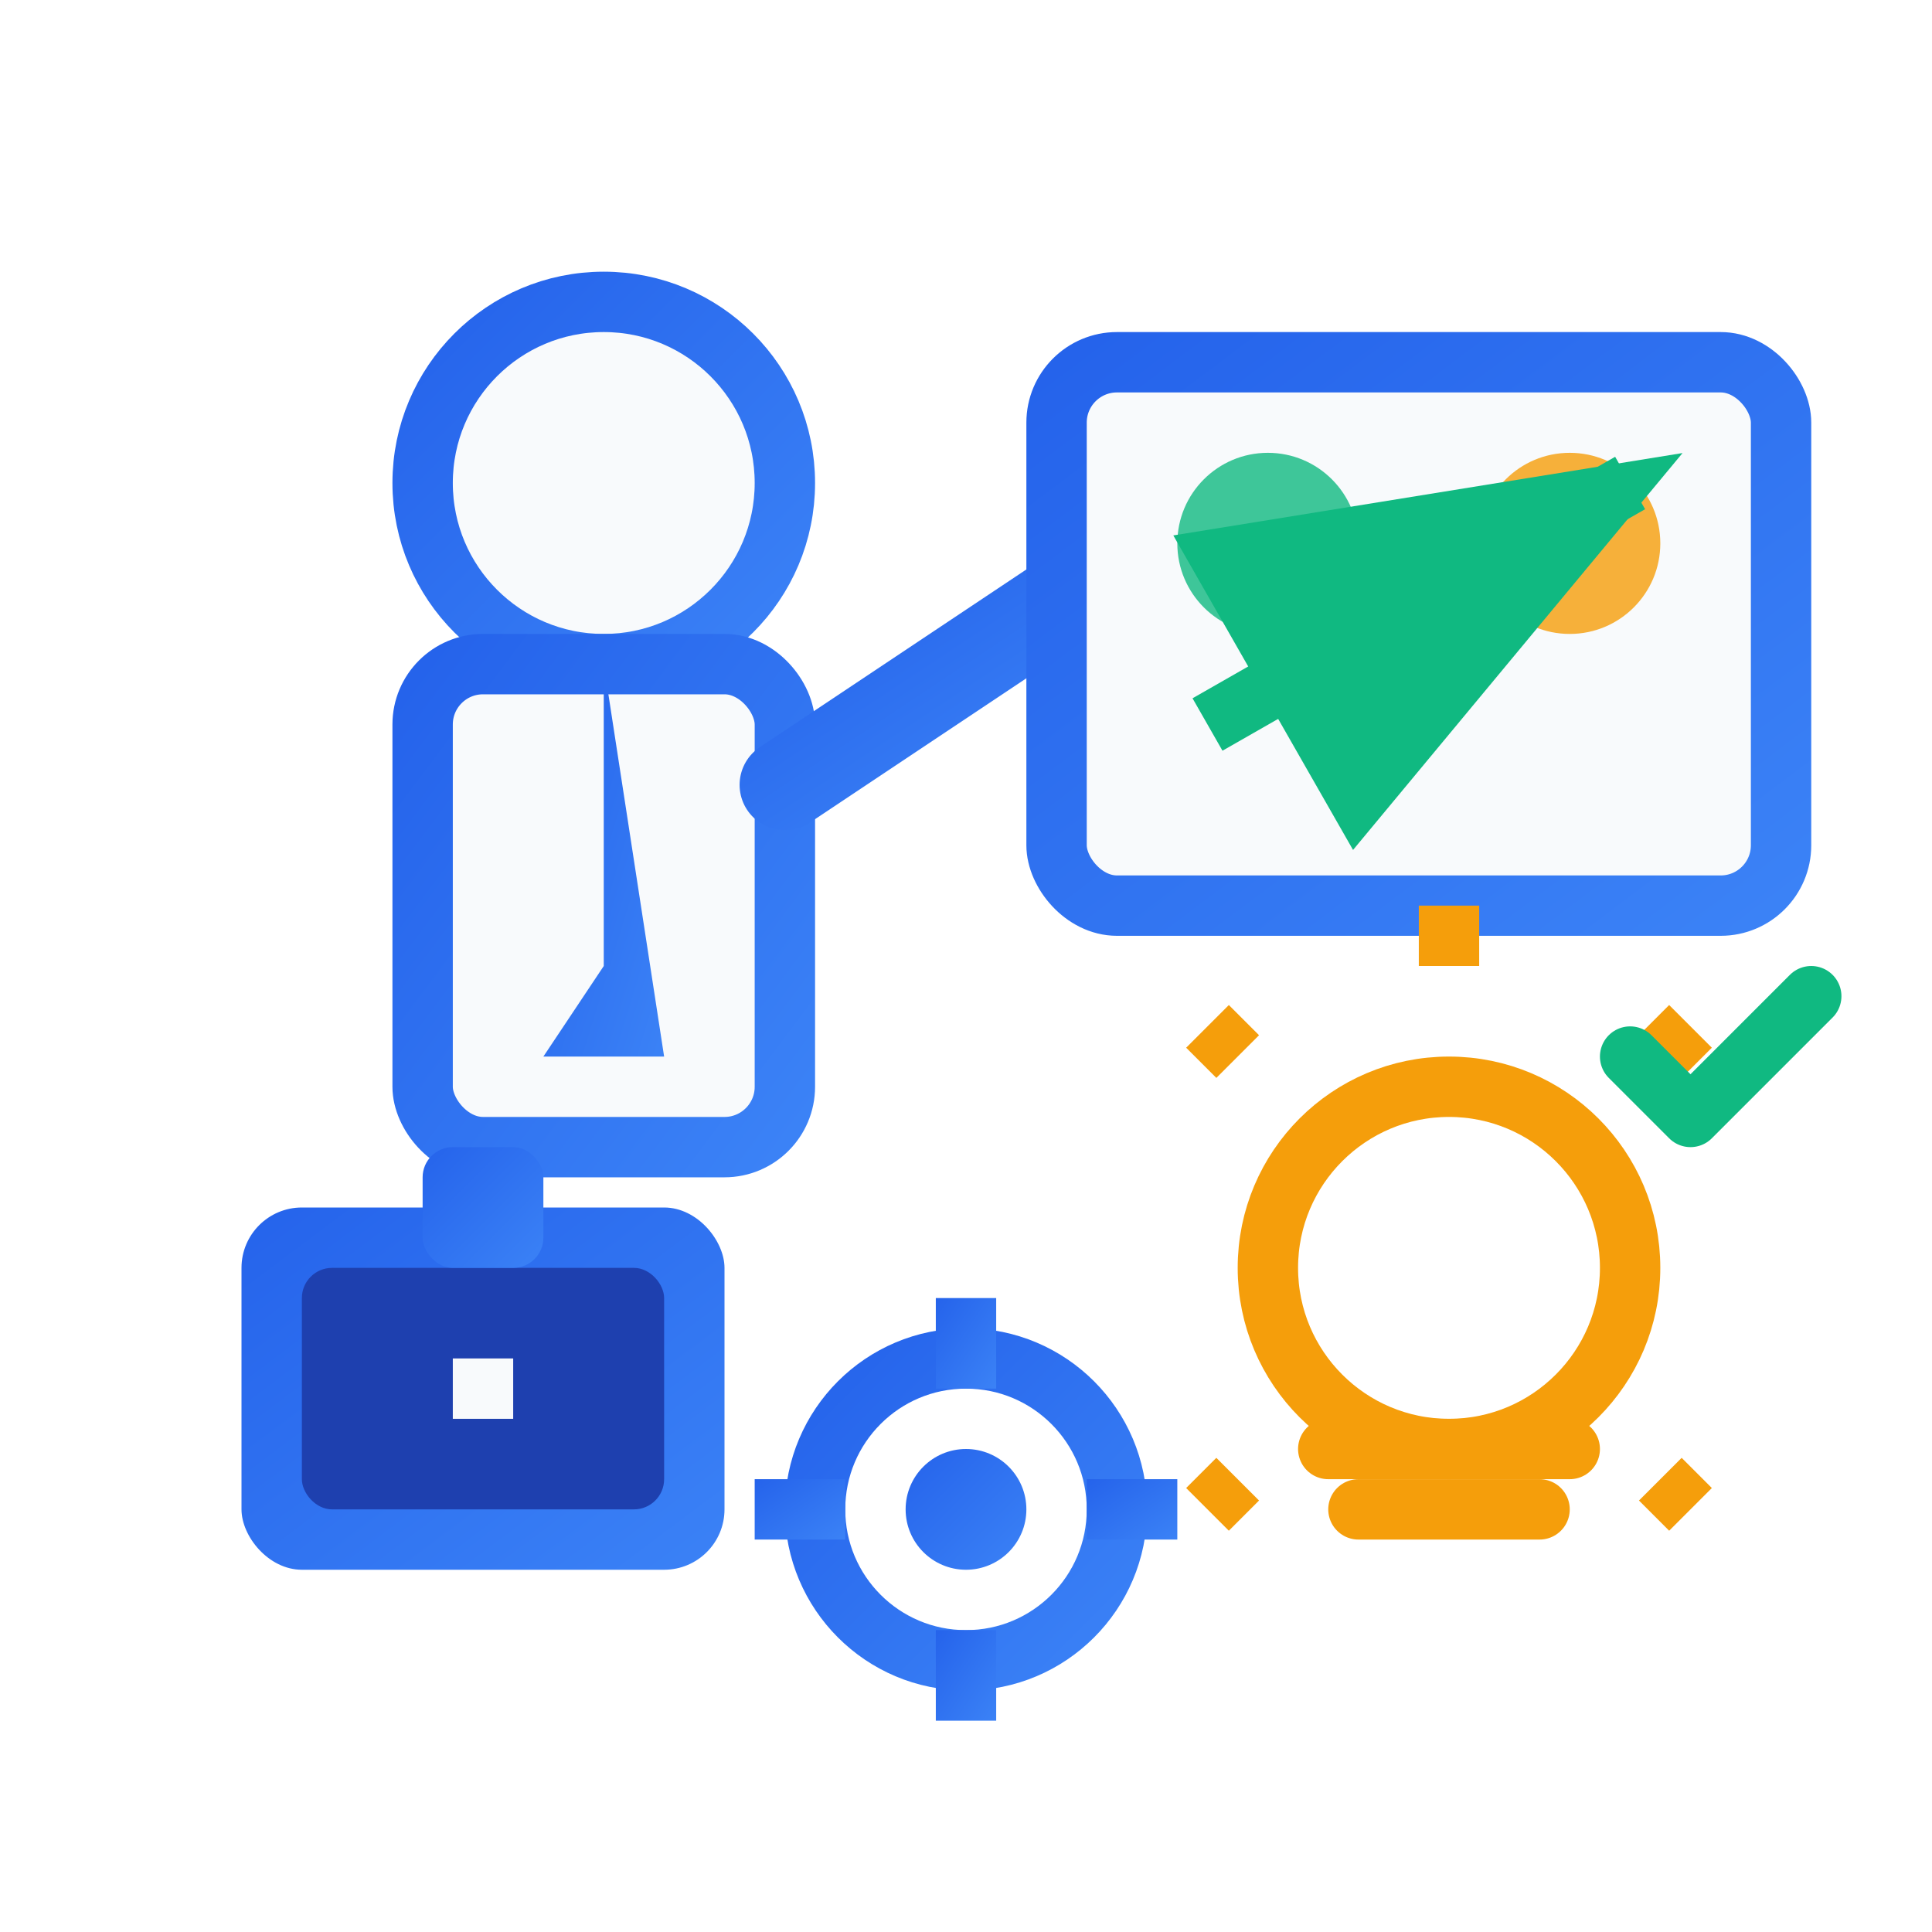 <svg xmlns="http://www.w3.org/2000/svg" viewBox="0 0 64 64" width="64" height="64">
  <defs>
    <linearGradient id="consultingGradient" x1="0%" y1="0%" x2="100%" y2="100%">
      <stop offset="0%" style="stop-color:#2563eb;stop-opacity:1" />
      <stop offset="100%" style="stop-color:#3b82f6;stop-opacity:1" />
    </linearGradient>
  </defs>
  
  <!-- Consultant figure -->
  <circle cx="20" cy="16" r="6" fill="#f8fafc" stroke="url(#consultingGradient)" stroke-width="2"/>
  <rect x="14" y="22" width="12" height="16" rx="2" fill="#f8fafc" stroke="url(#consultingGradient)" stroke-width="2"/>
  
  <!-- Tie -->
  <path d="M20 22 L20 32 L18 35 L22 35 Z" fill="url(#consultingGradient)"/>
  
  <!-- Arms pointing to chart -->
  <path d="M26 26 L35 20" stroke="url(#consultingGradient)" stroke-width="3" stroke-linecap="round"/>
  
  <!-- Strategic chart/presentation -->
  <rect x="35" y="12" width="24" height="18" rx="2" fill="#f8fafc" stroke="url(#consultingGradient)" stroke-width="2"/>
  
  <!-- Chart content -->
  <circle cx="42" cy="18" r="3" fill="#10b981" opacity="0.8"/>
  <circle cx="52" cy="18" r="3" fill="#f59e0b" opacity="0.8"/>
  
  <!-- Arrow showing growth -->
  <path d="M40 24 L54 16" stroke="#10b981" stroke-width="2" marker-end="url(#arrowGreen)"/>
  
  <!-- Strategy lines -->
  <line x1="38" y1="26" x2="56" y2="26" stroke="url(#consultingGradient)" stroke-width="1" opacity="0.6"/>
  <line x1="40" y1="28" x2="54" y2="28" stroke="url(#consultingGradient)" stroke-width="1" opacity="0.4"/>
  
  <!-- Briefcase -->
  <rect x="8" y="40" width="16" height="12" rx="2" fill="url(#consultingGradient)"/>
  <rect x="10" y="42" width="12" height="8" rx="1" fill="#1e40af"/>
  <rect x="14" y="38" width="4" height="4" rx="1" fill="url(#consultingGradient)"/>
  
  <!-- Lock on briefcase -->
  <rect x="15" y="45" width="2" height="2" fill="#f8fafc"/>
  
  <!-- Light bulb (ideas) -->
  <circle cx="48" cy="42" r="6" fill="none" stroke="#f59e0b" stroke-width="2"/>
  <path d="M44 48 L52 48" stroke="#f59e0b" stroke-width="2" stroke-linecap="round"/>
  <path d="M45 50 L51 50" stroke="#f59e0b" stroke-width="2" stroke-linecap="round"/>
  
  <!-- Light rays -->
  <g transform="translate(48, 42)">
    <line x1="0" y1="-10" x2="0" y2="-12" stroke="#f59e0b" stroke-width="2"/>
    <line x1="7" y1="-7" x2="8" y2="-8" stroke="#f59e0b" stroke-width="2"/>
    <line x1="7" y1="7" x2="8" y2="8" stroke="#f59e0b" stroke-width="2"/>
    <line x1="-7" y1="-7" x2="-8" y2="-8" stroke="#f59e0b" stroke-width="2"/>
    <line x1="-7" y1="7" x2="-8" y2="8" stroke="#f59e0b" stroke-width="2"/>
  </g>
  
  <!-- Gear (process optimization) -->
  <g transform="translate(32, 50)">
    <circle cx="0" cy="0" r="5" fill="none" stroke="url(#consultingGradient)" stroke-width="2"/>
    <circle cx="0" cy="0" r="2" fill="url(#consultingGradient)"/>
    <rect x="-1" y="-7" width="2" height="3" fill="url(#consultingGradient)"/>
    <rect x="-1" y="4" width="2" height="3" fill="url(#consultingGradient)"/>
    <rect x="4" y="-1" width="3" height="2" fill="url(#consultingGradient)"/>
    <rect x="-7" y="-1" width="3" height="2" fill="url(#consultingGradient)"/>
  </g>
  
  <!-- Arrow markers -->
  <defs>
    <marker id="arrowGreen" markerWidth="8" markerHeight="6" refX="7" refY="3" orient="auto">
      <polygon points="0 0, 8 3, 0 6" fill="#10b981"/>
    </marker>
  </defs>
  
  <!-- Success indicators -->
  <path d="M54 35 L56 37 L60 33" stroke="#10b981" stroke-width="2" fill="none" stroke-linecap="round" stroke-linejoin="round"/>
</svg>
